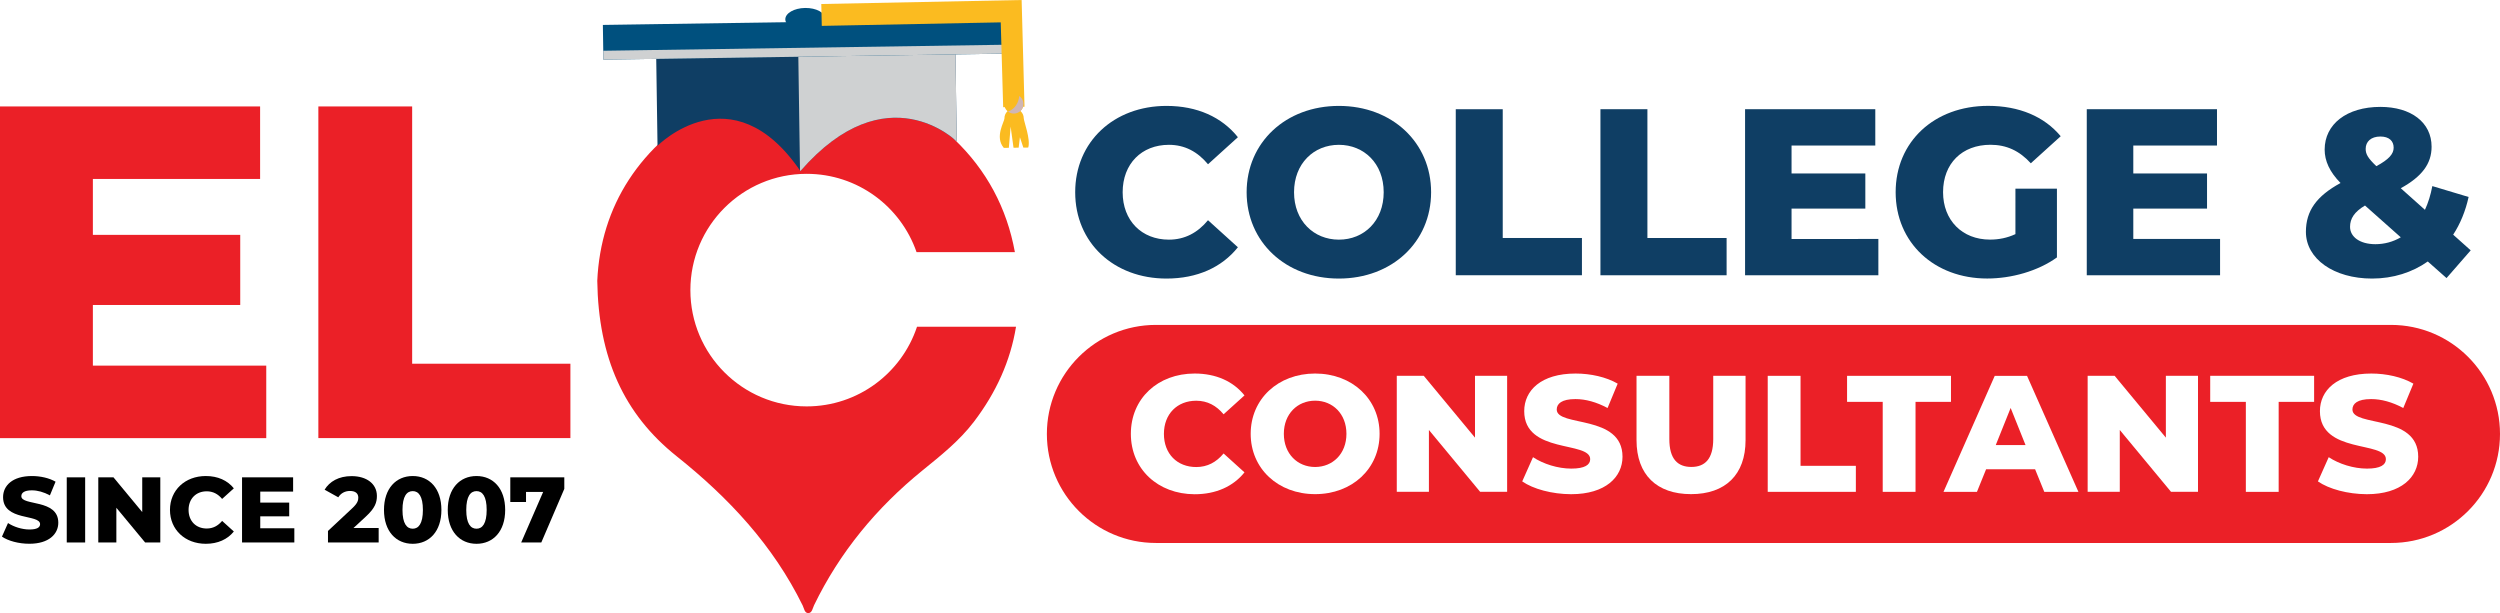 <?xml version="1.0" encoding="utf-8"?>
<!-- Generator: Adobe Illustrator 25.4.1, SVG Export Plug-In . SVG Version: 6.00 Build 0)  -->
<svg version="1.1" id="Layer_1" xmlns="http://www.w3.org/2000/svg" xmlns:xlink="http://www.w3.org/1999/xlink" x="0px" y="0px"
	 viewBox="0 0 512 125.56" style="enable-background:new 0 0 512 125.56;" xml:space="preserve">
<style type="text/css">
	.st0{fill:#EB2027;}
	.st1{fill:#0F3E64;}
	.st2{fill:#FBBB20;}
	.st3{fill:#CFD1D2;}
	.st4{fill:#00507E;}
	.st5{fill:#CFB6B5;}
	.st6{fill:#231F20;}
	.st7{fill:#FFFFFF;}
	.st8{clip-path:url(#SVGID_00000094602687545916570480000014190562354400296635_);}
	.st9{fill:#273376;}
	.st10{clip-path:url(#SVGID_00000108283225790630146480000009361871033872639152_);}
	.st11{fill:#CC202C;}
	.st12{filter:url(#Adobe_OpacityMaskFilter);}
	.st13{filter:url(#Adobe_OpacityMaskFilter_00000037663988905041394860000015948187698196493713_);}
	
		.st14{mask:url(#SVGID_00000070085148796738915950000016685054184924102801_);fill:url(#SVGID_00000169527147071298239910000013263222200301034641_);}
	.st15{opacity:0.2;}
	.st16{clip-path:url(#SVGID_00000014635402381104195710000015868238944982338223_);fill:#FFFFFF;}
	.st17{fill:#CFCFCF;}
	.st18{opacity:0.5;}
	.st19{clip-path:url(#SVGID_00000168098963069945108800000005656246918324551568_);}
	.st20{clip-path:url(#SVGID_00000129170483991619770230000012826738603673621680_);}
	.st21{fill:#EC1C24;}
	.st22{fill-rule:evenodd;clip-rule:evenodd;fill:#EC1C24;}
	.st23{filter:url(#Adobe_OpacityMaskFilter_00000155122079855166038890000004143647547654178713_);}
	.st24{filter:url(#Adobe_OpacityMaskFilter_00000034057349485277769330000009499062689907625640_);}
	
		.st25{mask:url(#SVGID_00000143578072442868007550000015282583738186370465_);fill:url(#SVGID_00000135672420564245635160000017463538312528289936_);}
	.st26{clip-path:url(#SVGID_00000085246301627444815310000018290685661803533956_);fill:#FFFFFF;}
	.st27{clip-path:url(#SVGID_00000157280166015268953220000017971213416204262020_);}
	.st28{clip-path:url(#SVGID_00000015326281373154938370000015135229945682631064_);}
	.st29{fill:#131B1B;}
	.st30{fill:#D02027;}
	.st31{fill:#FDD204;}
	.st32{filter:url(#Adobe_OpacityMaskFilter_00000038392474635817151030000013452000828085637011_);}
	.st33{filter:url(#Adobe_OpacityMaskFilter_00000084501885400219924680000001716783901482593727_);}
	
		.st34{mask:url(#SVGID_00000114047068098582292910000006382574272433960330_);fill:url(#SVGID_00000096024702832464677820000014634627255308266676_);}
	.st35{clip-path:url(#SVGID_00000176004770899438727330000014947234521029999781_);fill:#FFFFFF;}
	.st36{clip-path:url(#SVGID_00000067205429284443007100000012506017998186904709_);}
	.st37{clip-path:url(#SVGID_00000153670532773830671760000001817766757721014413_);}
	.st38{clip-path:url(#SVGID_00000167360594155840184450000004548182277271277197_);}
	.st39{fill:#C8212C;}
	.st40{filter:url(#Adobe_OpacityMaskFilter_00000038415427471095932350000007479845535344916877_);}
	.st41{filter:url(#Adobe_OpacityMaskFilter_00000046341042226299574760000002570243563224931972_);}
	
		.st42{mask:url(#SVGID_00000042704208745566654020000010234534488959596956_);fill:url(#SVGID_00000090253106923442474660000008928082057733369789_);}
	.st43{clip-path:url(#SVGID_00000075864667818345113800000011777086073865868438_);fill:#FFFFFF;}
	.st44{clip-path:url(#SVGID_00000081620932983120522410000017347682014486796710_);}
	.st45{clip-path:url(#SVGID_00000142872901642563311800000006535857063954502550_);}
	.st46{fill:#074B79;}
	.st47{filter:url(#Adobe_OpacityMaskFilter_00000131366457463980451990000001198042371645229443_);}
	.st48{filter:url(#Adobe_OpacityMaskFilter_00000003084101332488637250000009370241105842166938_);}
	
		.st49{mask:url(#SVGID_00000039092334493552648530000010741384699500986791_);fill:url(#SVGID_00000088095990488608652720000014263574582493345462_);}
	.st50{opacity:0.25;}
	.st51{clip-path:url(#SVGID_00000042703043738625426600000011788280592058858399_);fill:#FFFFFF;}
	.st52{clip-path:url(#SVGID_00000026138313445467156080000014795823539117617024_);}
	.st53{clip-path:url(#SVGID_00000178202721964713637320000009930546753088967556_);}
	.st54{clip-path:url(#SVGID_00000093140729167664671430000017078278291514488471_);}
	.st55{filter:url(#Adobe_OpacityMaskFilter_00000108274158561697239140000007232116891518058932_);}
	.st56{filter:url(#Adobe_OpacityMaskFilter_00000052803355844813201080000007465117753545307299_);}
	
		.st57{mask:url(#SVGID_00000084492668323571911130000011507606884188384440_);fill:url(#SVGID_00000086651251035611667670000005863627199417344930_);}
	.st58{opacity:0.3;}
	.st59{clip-path:url(#SVGID_00000134935638513258278490000014691410300785159588_);fill:#FFFFFF;}
	.st60{opacity:0.67;}
	.st61{clip-path:url(#SVGID_00000114757317894433861940000014317791832617685690_);}
</style>
<g>
	<g>
		<path class="st0" d="M236.73,111.2h252.94c12.33,0,22.33-10,22.33-22.33v0c0-12.33-10-22.33-22.33-22.33H236.73
			c-12.33,0-22.33,10-22.33,22.33v0C214.4,101.2,224.4,111.2,236.73,111.2z"/>
		<g>
			<g>
				<path class="st0" d="M54.53,74.88v14.85H0V21.8h53.27v14.85H19.02V48.1h30.18v14.36H19.02v12.42H54.53z"/>
				<path class="st0" d="M65.2,21.8h19.21v52.69h32.41v15.23H65.2V21.8z"/>
			</g>
		</g>
		<g>
			<g>
				<path d="M0.4,109.9l1.24-2.78c1.18,0.78,2.86,1.32,4.4,1.32c1.56,0,2.17-0.44,2.17-1.09c0-2.12-7.58-0.57-7.58-5.53
					c0-2.38,1.94-4.33,5.91-4.33c1.73,0,3.53,0.4,4.84,1.16l-1.16,2.8c-1.28-0.69-2.53-1.03-3.7-1.03c-1.58,0-2.15,0.53-2.15,1.2
					c0,2.04,7.57,0.51,7.57,5.43c0,2.33-1.94,4.31-5.91,4.31C3.83,111.37,1.66,110.77,0.4,109.9z"/>
				<path d="M13.67,97.76h3.77v13.34h-3.77V97.76z"/>
				<path d="M32.83,97.76v13.34h-3.11l-5.89-7.11v7.11h-3.7V97.76h3.11l5.89,7.11v-7.11H32.83z"/>
				<path d="M34.81,104.43c0-4.06,3.11-6.94,7.34-6.94c2.46,0,4.44,0.9,5.74,2.52l-2.4,2.17c-0.84-1.01-1.87-1.56-3.15-1.56
					c-2.19,0-3.72,1.52-3.72,3.81s1.52,3.81,3.72,3.81c1.28,0,2.31-0.55,3.15-1.56l2.4,2.17c-1.3,1.62-3.28,2.52-5.74,2.52
					C37.92,111.37,34.81,108.49,34.81,104.43z"/>
				<path d="M60.28,108.18v2.92H49.57V97.76h10.46v2.92H53.3v2.25h5.93v2.82H53.3v2.44H60.28z"/>
				<path d="M77.55,108.11v2.99H67.17v-2.36l4.99-4.67c1.07-0.99,1.22-1.6,1.22-2.15c0-0.86-0.57-1.37-1.72-1.37
					c-0.97,0-1.85,0.44-2.38,1.3l-2.8-1.56c1.01-1.68,2.9-2.78,5.53-2.78c3.07,0,5.18,1.58,5.18,4.06c0,1.3-0.36,2.48-2.27,4.23
					l-2.52,2.33H77.55z"/>
				<path d="M78.64,104.43c0-4.4,2.48-6.94,5.89-6.94c3.39,0,5.87,2.53,5.87,6.94s-2.48,6.94-5.87,6.94
					C81.12,111.37,78.64,108.83,78.64,104.43z M86.61,104.43c0-2.8-0.88-3.85-2.08-3.85c-1.22,0-2.1,1.05-2.1,3.85
					s0.88,3.85,2.1,3.85C85.73,108.28,86.61,107.23,86.61,104.43z"/>
				<path d="M91.7,104.43c0-4.4,2.48-6.94,5.89-6.94c3.39,0,5.87,2.53,5.87,6.94s-2.48,6.94-5.87,6.94
					C94.18,111.37,91.7,108.83,91.7,104.43z M99.67,104.43c0-2.8-0.88-3.85-2.08-3.85c-1.22,0-2.1,1.05-2.1,3.85s0.88,3.85,2.1,3.85
					C98.79,108.28,99.67,107.23,99.67,104.43z"/>
				<path d="M115.57,97.76v2.36l-4.71,10.98h-4.12l4.5-10.35h-3.51v2.06h-3.22v-5.05H115.57z"/>
			</g>
		</g>
		<g>
			<g>
				<path class="st1" d="M220.2,39.37c0-10.35,7.92-17.68,18.7-17.68c6.27,0,11.32,2.28,14.62,6.41l-6.12,5.54
					c-2.14-2.57-4.76-3.98-8.01-3.98c-5.59,0-9.47,3.89-9.47,9.71s3.89,9.71,9.47,9.71c3.25,0,5.88-1.41,8.01-3.98l6.12,5.54
					c-3.3,4.13-8.35,6.41-14.62,6.41C228.11,57.05,220.2,49.72,220.2,39.37z"/>
				<path class="st1" d="M255.31,39.37c0-10.2,8.01-17.68,18.89-17.68c10.88,0,18.89,7.48,18.89,17.68s-8.01,17.68-18.89,17.68
					C263.32,57.05,255.31,49.57,255.31,39.37z M283.38,39.37c0-5.88-4.03-9.71-9.18-9.71c-5.15,0-9.18,3.84-9.18,9.71
					s4.03,9.71,9.18,9.71C279.35,49.09,283.38,45.25,283.38,39.37z"/>
				<path class="st1" d="M298.14,22.37h9.62v26.37h16.22v7.63h-25.84V22.37z"/>
				<path class="st1" d="M327.77,22.37h9.62v26.37h16.22v7.63h-25.84V22.37z"/>
				<path class="st1" d="M384.69,48.94v7.43h-27.3v-34h26.67v7.43h-17.15v5.73h15.11v7.19h-15.11v6.22H384.69z"/>
				<path class="st1" d="M412.76,38.64h8.5v14.08c-3.93,2.82-9.33,4.32-14.28,4.32c-10.83,0-18.75-7.33-18.75-17.68
					s7.92-17.68,18.94-17.68c6.36,0,11.51,2.19,14.86,6.22l-6.12,5.54c-2.33-2.57-5-3.79-8.26-3.79c-5.83,0-9.71,3.84-9.71,9.71
					c0,5.73,3.89,9.71,9.62,9.71c1.8,0,3.5-0.34,5.2-1.12V38.64z"/>
				<path class="st1" d="M454.67,48.94v7.43h-27.3v-34h26.67v7.43H436.9v5.73H452v7.19H436.9v6.22H454.67z"/>
				<path class="st1" d="M501.05,56.95l-3.84-3.4c-3.16,2.23-7.09,3.5-11.41,3.5c-7.82,0-13.55-4.03-13.55-9.57
					c0-4.32,2.19-7.33,7.09-10c-2.23-2.28-3.25-4.52-3.25-6.85c0-5.2,4.52-8.74,11.41-8.74c6.27,0,10.49,3.16,10.49,8.16
					c0,3.5-1.99,6.12-6.31,8.5l4.95,4.42c0.68-1.46,1.17-3.06,1.51-4.86l7.43,2.23c-0.63,2.87-1.7,5.49-3.16,7.72l3.59,3.21
					L501.05,56.95z M491.68,48.6l-7.33-6.51c-2.19,1.31-3.06,2.67-3.06,4.37c0,2.04,1.99,3.55,5.2,3.55
					C488.33,50.01,490.12,49.52,491.68,48.6z M484.49,30.48c0,1.07,0.44,1.89,2.19,3.55c2.62-1.41,3.54-2.53,3.54-3.79
					c0-1.36-0.92-2.28-2.72-2.28C485.56,27.96,484.49,29.03,484.49,30.48z"/>
			</g>
		</g>
		<g>
			<path class="st7" d="M231.6,88.85c0-7.23,5.53-12.35,13.06-12.35c4.38,0,7.91,1.6,10.21,4.48l-4.28,3.87
				c-1.49-1.8-3.33-2.78-5.6-2.78c-3.9,0-6.62,2.71-6.62,6.79s2.71,6.79,6.62,6.79c2.27,0,4.11-0.98,5.6-2.78l4.28,3.87
				c-2.31,2.88-5.84,4.48-10.21,4.48C237.14,101.2,231.6,96.07,231.6,88.85z"/>
			<path class="st7" d="M256.14,88.85c0-7.13,5.6-12.35,13.2-12.35s13.2,5.23,13.2,12.35s-5.6,12.35-13.2,12.35
				S256.14,95.97,256.14,88.85z M275.75,88.85c0-4.11-2.82-6.79-6.41-6.79c-3.6,0-6.41,2.68-6.41,6.79s2.82,6.79,6.41,6.79
				C272.93,95.63,275.75,92.95,275.75,88.85z"/>
			<path class="st7" d="M308.66,76.97v23.75h-5.53l-10.49-12.66v12.66h-6.58V76.97h5.53l10.49,12.66V76.97H308.66z"/>
			<path class="st7" d="M311.75,98.59l2.21-4.96c2.1,1.39,5.09,2.34,7.84,2.34c2.78,0,3.87-0.78,3.87-1.93
				c0-3.77-13.51-1.02-13.51-9.84c0-4.24,3.46-7.7,10.52-7.7c3.09,0,6.28,0.71,8.62,2.07l-2.07,4.99c-2.27-1.22-4.51-1.83-6.58-1.83
				c-2.82,0-3.83,0.95-3.83,2.14c0,3.63,13.47,0.92,13.47,9.67c0,4.14-3.46,7.67-10.52,7.67
				C317.85,101.2,313.99,100.15,311.75,98.59z"/>
			<path class="st7" d="M335.16,90.14V76.97h6.72v12.96c0,4.07,1.7,5.7,4.51,5.7c2.78,0,4.48-1.63,4.48-5.7V76.97h6.62v13.17
				c0,7.09-4.14,11.06-11.16,11.06C339.3,101.2,335.16,97.23,335.16,90.14z"/>
			<path class="st7" d="M362.03,76.97h6.72v18.43h11.33v5.33h-18.05V76.97z"/>
			<path class="st7" d="M385.58,82.3h-7.3v-5.33h21.28v5.33h-7.26v18.43h-6.72V82.3z"/>
			<path class="st7" d="M416.79,96.11h-10.04l-1.87,4.62h-6.85l10.49-23.75h6.62l10.52,23.75h-6.99L416.79,96.11z M414.83,91.15
				l-3.05-7.6l-3.05,7.6H414.83z"/>
			<path class="st7" d="M450.15,76.97v23.75h-5.53l-10.49-12.66v12.66h-6.58V76.97h5.53l10.49,12.66V76.97H450.15z"/>
			<path class="st7" d="M459.95,82.3h-7.3v-5.33h21.28v5.33h-7.26v18.43h-6.72V82.3z"/>
			<path class="st7" d="M474.71,98.59l2.21-4.96c2.1,1.39,5.09,2.34,7.84,2.34c2.78,0,3.87-0.78,3.87-1.93
				c0-3.77-13.51-1.02-13.51-9.84c0-4.24,3.46-7.7,10.52-7.7c3.09,0,6.28,0.71,8.62,2.07l-2.07,4.99c-2.27-1.22-4.51-1.83-6.58-1.83
				c-2.82,0-3.83,0.95-3.83,2.14c0,3.63,13.47,0.92,13.47,9.67c0,4.14-3.46,7.67-10.52,7.67
				C480.82,101.2,476.95,100.15,474.71,98.59z"/>
		</g>
	</g>
	<rect x="122.31" y="55.76" class="st7" width="19.21" height="3.65"/>
	<path class="st0" d="M187.8,66.93c-3.15,9.47-12.07,16.3-22.6,16.3c-13.15,0-23.81-10.66-23.81-23.81S152.05,35.6,165.2,35.6
		c10.43,0,19.28,6.7,22.51,16.04h20.14c-1.64-8.99-5.76-16.78-12.46-23.16c-13.53-12.88-33.6-15.69-49.41-7.05
		c-14.98,8.19-22.97,20.8-23.66,36.08c0.23,15.73,5.42,27.28,16.26,35.93c10.67,8.51,19.75,18.23,25.81,30.57
		c0.29,0.59,0.38,1.59,1.18,1.55c0.75-0.03,0.86-1.01,1.15-1.61c5.27-10.87,12.78-19.94,22.12-27.54
		c3.79-3.08,7.63-6.11,10.62-10.04c4.58-6.01,7.48-12.48,8.62-19.45H187.8z"/>
	<g>
		<g>
			<path class="st1" d="M134.66,29.86c0,0,15.19-15.42,29.26,5.17c17.67-20.32,32.02-6.06,32.02-6.06l-0.29-19.58l-61.28,0.89
				L134.66,29.86z"/>
		</g>
		<g>
			<path class="st3" d="M163.47,9.86l32.19-0.47l0.29,19.58c0,0-14.34-14.26-32.02,6.06c-0.03-0.04-0.06-0.08-0.09-0.13L163.47,9.86
				z"/>
		</g>
		<g>
			
				<rect x="123.5" y="4.55" transform="matrix(1 -0.015 0.015 1 -0.101 2.408)" class="st4" width="82.99" height="7.11"/>
		</g>
		<g>
			
				<rect x="123.54" y="9.84" transform="matrix(1 -0.015 0.015 1 -0.139 2.409)" class="st3" width="82.99" height="1.82"/>
		</g>
		<g>
			<path class="st4" d="M160.83,3.97c0.02,1.26,1.87,2.25,4.13,2.22c2.26-0.03,4.08-1.08,4.06-2.34c-0.02-1.26-1.87-2.25-4.13-2.22
				C162.63,1.66,160.82,2.71,160.83,3.97z"/>
		</g>
		<g>
			<g>
				<path class="st2" d="M205.58,30.29c-1.92-2.24,0.13-5.37,0.13-6.04c-0.02-1.09,0.86-1.99,1.95-2c1.09-0.02,1.99,0.86,2,1.95
					c0.01,0.66,1.46,4.36,0.92,6.02l-1,0.01l-0.7-2.12l-0.26,2.13l-1.05,0.02l-0.59-4.32l-0.37,4.33L205.58,30.29z"/>
			</g>
			<g>
				<polygon class="st2" points="205.45,21.95 204.95,4.58 168.3,5.3 168.2,0.82 209.23,0 209.82,21.86 				"/>
			</g>
			<g>
				<path class="st2" d="M209.61,21.26c-0.02-1.09-0.91-1.96-2-1.95c-1.09,0.02-1.96,0.91-1.95,2c0.02,1.09,0.91,1.96,2,1.95
					C208.76,23.25,209.63,22.36,209.61,21.26z"/>
			</g>
			<g>
				<path class="st5" d="M208.74,19.66c0.52,0.35,0.86,0.93,0.87,1.6c0.02,1.09-0.86,1.99-1.95,2c-0.46,0.01-0.88-0.15-1.21-0.41
					C207.86,22.34,208.62,21.03,208.74,19.66z"/>
			</g>
		</g>
	</g>
</g>
</svg>

